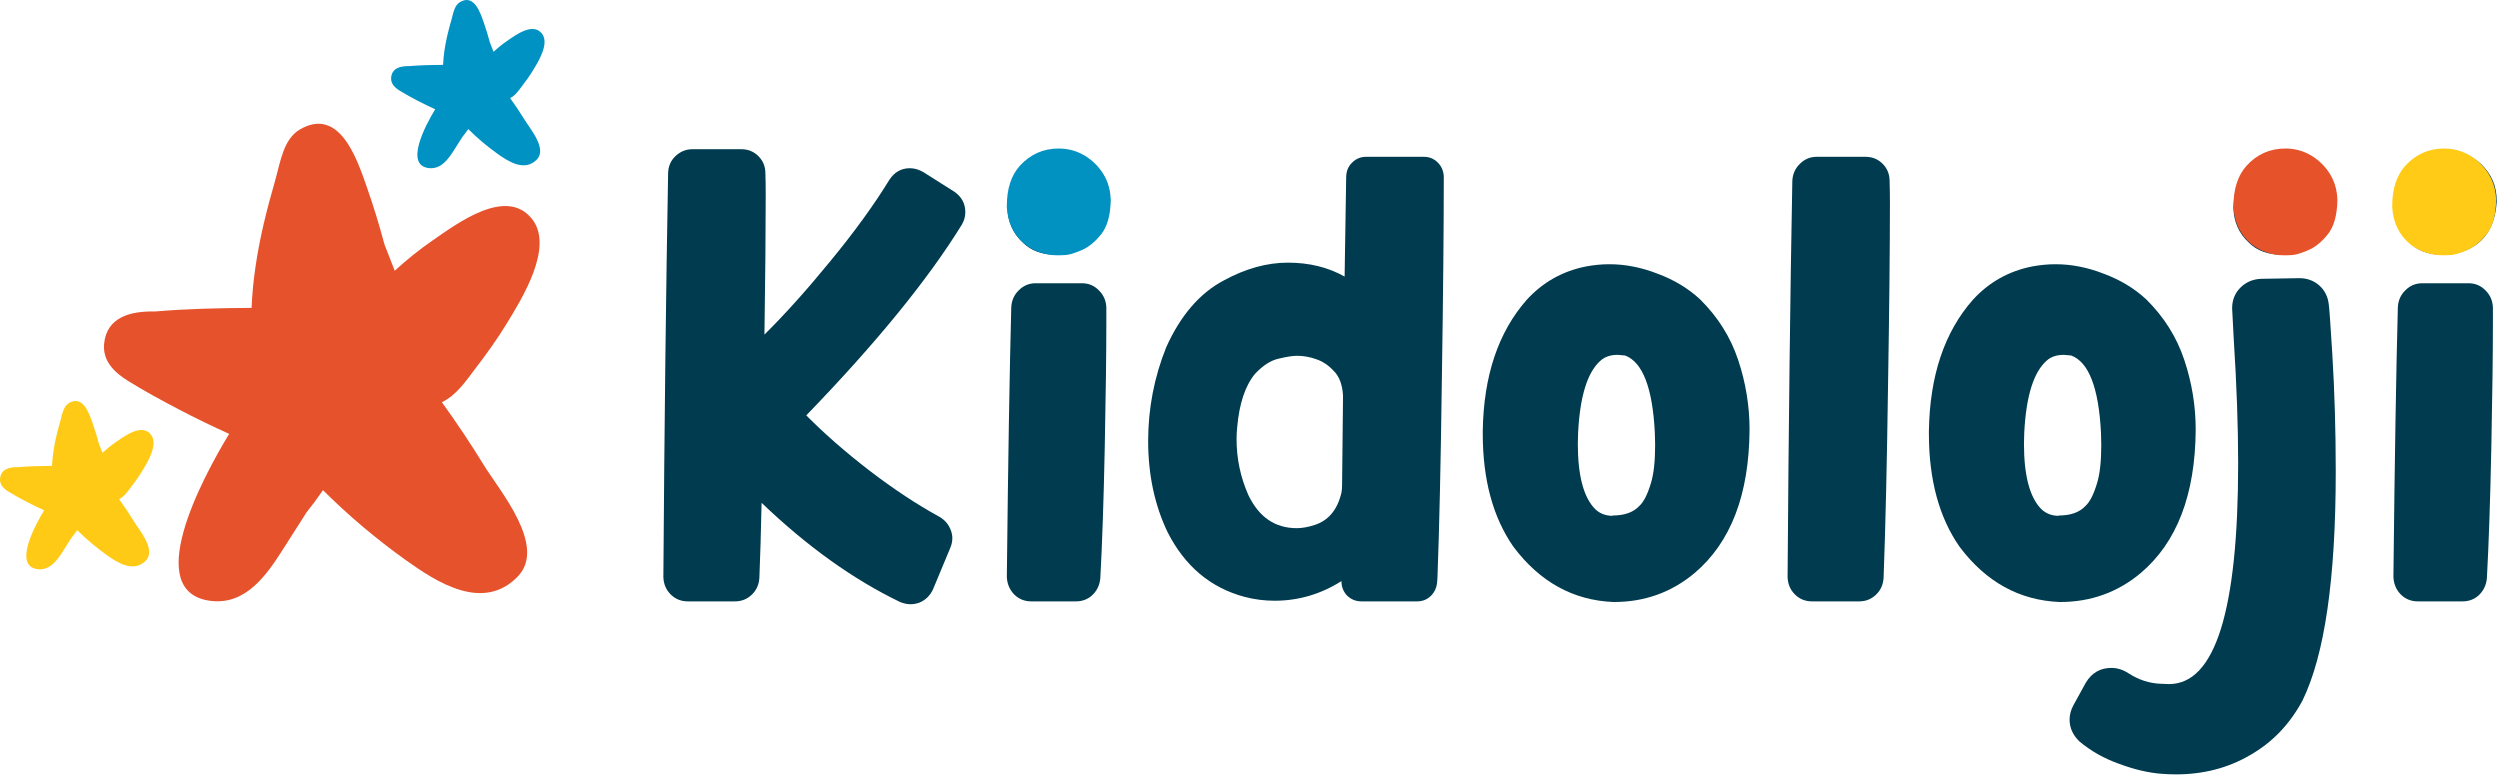 <svg width="505" height="157" viewBox="0 0 505 157" fill="none" xmlns="http://www.w3.org/2000/svg">
<path d="M183.924 122.053C183.242 122.053 182.538 121.903 181.812 121.605C172.339 117.039 163.016 110.361 153.842 101.571C153.714 107.587 153.564 112.644 153.394 116.74C153.308 118.106 152.796 119.236 151.858 120.132C150.919 121.028 149.788 121.477 148.465 121.477H138.928C137.563 121.477 136.411 121.007 135.472 120.068C134.533 119.13 134.043 117.956 134 116.548C134.213 85.569 134.533 58.367 134.96 34.941C135.003 33.576 135.493 32.445 136.432 31.549C137.414 30.61 138.566 30.141 139.889 30.141H149.745C151.111 30.141 152.263 30.61 153.202 31.549C154.14 32.487 154.61 33.64 154.61 35.005C154.652 36.328 154.674 37.736 154.674 39.229C154.674 46.697 154.588 56.148 154.418 67.584C158.599 63.445 163.059 58.474 167.795 52.671C172.574 46.867 176.521 41.427 179.636 36.349C180.66 34.77 182.047 33.981 183.796 33.981C184.692 33.981 185.588 34.237 186.485 34.749L192.757 38.717C194.251 39.742 194.997 41.128 194.997 42.878C194.997 43.731 194.763 44.563 194.293 45.374C187.423 56.511 176.948 69.355 162.866 83.905C166.493 87.575 170.739 91.287 175.604 95.042C180.511 98.797 185.226 101.912 189.749 104.387C190.858 105.027 191.626 105.923 192.053 107.075C192.266 107.63 192.373 108.185 192.373 108.739C192.373 109.337 192.245 109.956 191.989 110.596L188.469 119.044C187.871 120.324 186.954 121.22 185.716 121.733C185.119 121.946 184.522 122.053 183.924 122.053Z" fill="#003B4F"/>
<path d="M217.335 121.477H208.31C206.945 121.477 205.793 121.007 204.854 120.068C203.915 119.087 203.425 117.892 203.382 116.484C203.638 92.93 203.937 74.774 204.278 62.015C204.363 60.65 204.875 59.519 205.814 58.623C206.753 57.684 207.884 57.215 209.206 57.215H218.551C219.917 57.215 221.069 57.706 222.008 58.687C222.946 59.626 223.437 60.778 223.48 62.143V65.152C223.48 71.382 223.373 79.788 223.16 90.37C222.946 100.952 222.648 109.763 222.264 116.804C222.136 118.17 221.602 119.3 220.663 120.196C219.767 121.05 218.658 121.477 217.335 121.477ZM213.303 51.455C210.487 51.455 208.268 50.644 206.646 49.022C204.598 47.145 203.553 44.755 203.51 41.854C203.809 35.496 206.774 31.741 212.407 30.589C213.004 30.503 213.58 30.461 214.135 30.461C216.823 30.461 219.17 31.378 221.176 33.213C223.224 35.218 224.248 37.651 224.248 40.51V40.83C223.821 46.846 220.834 50.345 215.287 51.327C214.562 51.412 213.9 51.455 213.303 51.455Z" fill="#003B4F"/>
<path d="M286.269 121.477H275.004C273.895 121.477 272.935 121.092 272.124 120.324C271.356 119.514 270.972 118.532 270.972 117.38C266.79 120.026 262.288 121.348 257.467 121.348C255.418 121.348 253.413 121.092 251.45 120.58C244.538 118.746 239.332 114.372 235.833 107.459C233.23 101.997 231.928 95.874 231.928 89.09C231.928 82.519 233.145 76.203 235.577 70.144C238.478 63.701 242.361 59.199 247.226 56.639C251.621 54.249 255.931 53.055 260.155 53.055C264.465 53.055 268.284 53.993 271.612 55.871L271.932 35.645C271.975 34.493 272.38 33.554 273.148 32.829C273.916 32.061 274.855 31.677 275.964 31.677H287.613C288.723 31.677 289.661 32.061 290.429 32.829C291.198 33.597 291.603 34.557 291.646 35.709C291.646 45.993 291.518 59.498 291.262 76.225C291.048 92.909 290.75 106.414 290.365 116.74L290.301 117.572C290.216 118.682 289.789 119.62 289.021 120.388C288.253 121.114 287.336 121.477 286.269 121.477ZM261.947 106.691C263.014 106.691 264.209 106.478 265.531 106.051C268.348 105.155 270.161 102.979 270.972 99.523C271.057 99.053 271.1 98.584 271.1 98.115L271.292 79.937C271.164 77.718 270.545 76.054 269.436 74.945C268.369 73.792 267.195 73.003 265.915 72.576C264.635 72.107 263.334 71.872 262.011 71.872C261.115 71.872 259.878 72.064 258.299 72.448C256.72 72.79 255.141 73.792 253.562 75.457C251.557 77.846 250.341 81.452 249.914 86.273C249.829 87.084 249.786 87.895 249.786 88.706C249.786 92.631 250.575 96.386 252.154 99.971C254.288 104.451 257.552 106.691 261.947 106.691Z" fill="#003B4F"/>
<path d="M326.017 121.605H325.889C317.781 121.263 311.061 117.551 305.727 110.468C301.588 104.536 299.518 96.92 299.518 87.618V87.041C299.689 75.905 302.655 67.072 308.415 60.543C311.658 57.002 315.648 54.761 320.384 53.823C321.963 53.524 323.542 53.375 325.12 53.375C328.321 53.375 331.564 54.015 334.849 55.295C338.178 56.532 341.037 58.26 343.426 60.479C347.01 64.021 349.571 68.096 351.107 72.704C352.643 77.313 353.411 82.006 353.411 86.785C353.326 99.928 349.613 109.593 342.274 115.78C337.623 119.663 332.204 121.605 326.017 121.605ZM325.761 104.195V104.131C328.15 104.131 329.942 103.491 331.137 102.211C332.033 101.4 332.822 99.843 333.505 97.538C334.06 95.704 334.337 93.143 334.337 89.858L334.273 87.298C333.804 78.294 331.798 73.131 328.257 71.808L326.785 71.68C325.334 71.68 324.182 72.064 323.328 72.832C320.683 75.136 319.168 79.958 318.784 87.298L318.72 89.602C318.72 96.088 319.893 100.504 322.24 102.851C323.179 103.747 324.352 104.195 325.761 104.195Z" fill="#003B4F"/>
<path d="M375.557 121.477H366.02C364.655 121.477 363.502 121.007 362.564 120.068C361.625 119.13 361.134 117.956 361.092 116.548C361.305 85.825 361.625 59.135 362.052 36.477C362.137 35.112 362.649 33.981 363.588 33.085C364.527 32.146 365.657 31.677 366.98 31.677H376.837C378.202 31.677 379.354 32.146 380.293 33.085C381.232 34.024 381.701 35.197 381.701 36.605C381.744 37.971 381.765 39.421 381.765 40.958C381.765 50.132 381.637 62.485 381.381 78.017C381.168 93.506 380.869 106.414 380.485 116.74C380.4 118.106 379.888 119.236 378.949 120.132C378.01 121.028 376.88 121.477 375.557 121.477Z" fill="#003B4F"/>
<path d="M416.136 121.605H416.008C407.901 121.263 401.18 117.551 395.847 110.468C391.708 104.536 389.638 96.92 389.638 87.618V87.041C389.809 75.905 392.774 67.072 398.535 60.543C401.778 57.002 405.767 54.761 410.504 53.823C412.083 53.524 413.661 53.375 415.24 53.375C418.441 53.375 421.683 54.015 424.969 55.295C428.297 56.532 431.156 58.26 433.546 60.479C437.13 64.021 439.69 68.096 441.226 72.704C442.763 77.313 443.531 82.006 443.531 86.785C443.445 99.928 439.733 109.593 432.394 115.78C427.743 119.663 422.324 121.605 416.136 121.605ZM415.88 104.195V104.131C418.27 104.131 420.062 103.491 421.257 102.211C422.153 101.4 422.942 99.843 423.625 97.538C424.18 95.704 424.457 93.143 424.457 89.858L424.393 87.298C423.924 78.294 421.918 73.131 418.377 71.808L416.904 71.68C415.454 71.68 414.302 72.064 413.448 72.832C410.803 75.136 409.288 79.958 408.904 87.298L408.84 89.602C408.84 96.088 410.013 100.504 412.36 102.851C413.299 103.747 414.472 104.195 415.88 104.195Z" fill="#003B4F"/>
<path d="M439.562 156.424C438.538 156.424 437.514 156.381 436.49 156.296C433.887 156.082 431.092 155.421 428.105 154.311C425.076 153.245 422.388 151.73 420.041 149.767C418.718 148.487 418.056 147.015 418.056 145.351C418.056 144.369 418.312 143.409 418.825 142.47L421.321 137.926C422.516 135.92 424.244 134.918 426.505 134.918C427.7 134.918 428.852 135.28 429.961 136.006C432.01 137.329 434.165 138.033 436.426 138.118L438.154 138.182C447.456 138.182 452.107 123.333 452.107 93.634C452.107 86.167 451.809 77.761 451.211 68.416L450.891 62.271C450.891 60.65 451.425 59.285 452.491 58.175C453.601 57.023 455.009 56.404 456.716 56.319L464.46 56.191C466.039 56.191 467.383 56.682 468.493 57.663C469.602 58.644 470.242 59.925 470.413 61.503C470.498 61.887 470.733 65.173 471.117 71.36C471.586 78.998 471.821 86.956 471.821 95.234C471.821 116.911 469.581 132.336 465.101 141.51C462.54 146.289 459.02 149.959 454.54 152.519C450.102 155.122 445.109 156.424 439.562 156.424ZM460.94 51.455C458.124 51.455 455.905 50.644 454.284 49.022C452.235 47.145 451.19 44.755 451.147 41.854C451.446 35.496 454.412 31.741 460.044 30.589C460.641 30.503 461.218 30.461 461.772 30.461C464.46 30.461 466.807 31.378 468.813 33.213C470.861 35.218 471.885 37.651 471.885 40.51V40.83C471.458 46.846 468.471 50.345 462.924 51.327C462.199 51.412 461.538 51.455 460.94 51.455Z" fill="#003B4F"/>
<path d="M497.423 121.477H488.399C487.033 121.477 485.881 121.007 484.942 120.068C484.003 119.087 483.513 117.892 483.47 116.484C483.726 92.93 484.025 74.774 484.366 62.015C484.452 60.65 484.964 59.519 485.902 58.623C486.841 57.684 487.972 57.215 489.295 57.215H498.639C500.005 57.215 501.157 57.706 502.096 58.687C503.034 59.626 503.525 60.778 503.568 62.143V65.152C503.568 71.382 503.461 79.788 503.248 90.37C503.034 100.952 502.736 109.763 502.352 116.804C502.224 118.17 501.69 119.3 500.752 120.196C499.856 121.05 498.746 121.477 497.423 121.477ZM493.391 51.455C490.575 51.455 488.356 50.644 486.734 49.022C484.686 47.145 483.641 44.755 483.598 41.854C483.897 35.496 486.862 31.741 492.495 30.589C493.092 30.503 493.668 30.461 494.223 30.461C496.911 30.461 499.258 31.378 501.264 33.213C503.312 35.218 504.336 37.651 504.336 40.51V40.83C503.909 46.846 500.922 50.345 495.375 51.327C494.65 51.412 493.988 51.455 493.391 51.455Z" fill="#003B4F"/>
<path d="M213.671 51.572C211.144 51.572 208.909 50.815 206.968 49.301C204.757 47.431 203.56 44.96 203.38 41.888V41.621C203.38 38.148 204.26 35.432 206.02 33.473C208.142 31.158 210.76 30 213.874 30C216.402 30 218.659 30.846 220.645 32.538C223.037 34.63 224.278 37.235 224.369 40.352C224.324 43.468 223.669 45.806 222.405 47.364C221.141 48.923 219.81 49.991 218.411 50.57C217.011 51.149 215.996 51.461 215.364 51.505C214.777 51.55 214.213 51.572 213.671 51.572Z" fill="#0292C2"/>
<path d="M461.456 51.572C458.929 51.572 456.694 50.815 454.753 49.301C452.542 47.431 451.346 44.96 451.165 41.888V41.621C451.165 38.148 452.045 35.432 453.806 33.473C455.927 31.158 458.545 30 461.659 30C464.187 30 466.444 30.846 468.43 32.538C470.822 34.63 472.064 37.235 472.154 40.352C472.109 43.468 471.454 45.806 470.19 47.364C468.927 48.923 467.595 49.991 466.196 50.57C464.797 51.149 463.781 51.461 463.149 51.505C462.562 51.55 461.998 51.572 461.456 51.572Z" fill="#E6522A"/>
<path d="M493.523 51.572C490.995 51.572 488.761 50.815 486.82 49.301C484.608 47.431 483.412 44.96 483.231 41.888V41.621C483.231 38.148 484.112 35.432 485.872 33.473C487.993 31.158 490.611 30 493.726 30C496.254 30 498.51 30.846 500.496 32.538C502.889 34.63 504.13 37.235 504.22 40.352C504.175 43.468 503.521 45.806 502.257 47.364C500.993 48.923 499.661 49.991 498.262 50.57C496.863 51.149 495.847 51.461 495.215 51.505C494.629 51.55 494.064 51.572 493.523 51.572Z" fill="#FFCB16"/>
<path d="M89.28 81.234C92.209 79.834 94.087 76.983 96.069 74.391C98.274 71.505 100.411 68.551 102.306 65.44C105.39 60.395 111.972 49.924 107.475 44.239C102.271 37.673 92.416 45.103 87.35 48.593C84.645 50.459 82.129 52.498 79.734 54.693C79.028 52.93 78.338 51.151 77.666 49.388C76.615 45.431 75.409 41.509 74.048 37.638C72.118 32.144 68.586 21.465 60.557 26.165C57.248 28.1 56.628 32.783 55.663 36.152C54.75 39.349 53.871 42.563 53.13 45.811C51.907 51.202 51.045 56.68 50.821 62.192C44.326 62.227 37.795 62.365 31.351 62.918C26.475 62.814 21.564 63.972 21.03 69.432C20.703 72.922 23.098 75.22 25.82 76.914C29.18 79.004 32.661 80.888 36.158 82.719C39.484 84.465 42.861 86.089 46.29 87.644C40.621 96.957 28.577 119.783 42.672 121.39C49.667 122.185 53.837 116.189 57.145 110.988C58.73 108.483 60.333 105.977 61.935 103.472C63.107 102.02 64.21 100.534 65.243 99.014C70.43 104.18 75.926 108.811 81.974 113.148C88.332 117.692 97.585 123.619 104.546 116.5C110.542 110.366 101.014 99.273 97.723 93.934C95.069 89.614 92.243 85.38 89.263 81.251L89.28 81.234Z" fill="#E6522C"/>
<path d="M103.053 19.809C104.085 19.317 104.747 18.312 105.445 17.399C106.222 16.383 106.974 15.342 107.642 14.246C108.728 12.469 111.047 8.78 109.463 6.777C107.63 4.464 104.158 7.082 102.373 8.311C101.42 8.969 100.534 9.687 99.69 10.46C99.442 9.839 99.199 9.212 98.962 8.591C98.592 7.197 98.167 5.816 97.687 4.452C97.007 2.516 95.763 -1.245 92.935 0.41C91.769 1.092 91.551 2.742 91.211 3.929C90.889 5.055 90.58 6.187 90.319 7.331C89.888 9.23 89.584 11.16 89.505 13.102C87.217 13.114 84.916 13.163 82.646 13.357C80.929 13.321 79.199 13.729 79.011 15.652C78.895 16.882 79.739 17.691 80.698 18.288C81.882 19.024 83.108 19.688 84.34 20.333C85.511 20.948 86.701 21.52 87.909 22.068C85.912 25.349 81.669 33.389 86.634 33.956C89.099 34.236 90.567 32.123 91.733 30.291C92.291 29.409 92.856 28.526 93.42 27.643C93.833 27.132 94.222 26.609 94.586 26.073C96.413 27.893 98.349 29.524 100.479 31.052C102.719 32.653 105.979 34.741 108.431 32.233C110.543 30.072 107.187 26.164 106.027 24.283C105.093 22.762 104.097 21.27 103.047 19.816L103.053 19.809Z" fill="#0092C2"/>
<path d="M24.067 100.821C25.099 100.327 25.761 99.323 26.459 98.409C27.237 97.392 27.99 96.35 28.658 95.254C29.745 93.476 32.065 89.785 30.48 87.781C28.646 85.467 25.172 88.086 23.387 89.316C22.433 89.974 21.546 90.692 20.702 91.466C20.453 90.845 20.21 90.217 19.973 89.596C19.603 88.201 19.178 86.819 18.698 85.455C18.018 83.518 16.773 79.754 13.943 81.411C12.777 82.093 12.558 83.743 12.218 84.931C11.896 86.058 11.586 87.19 11.325 88.335C10.894 90.236 10.59 92.166 10.511 94.109C8.222 94.121 5.92 94.17 3.648 94.365C1.93 94.328 0.199 94.736 0.011 96.661C-0.105 97.891 0.739 98.701 1.699 99.298C2.883 100.035 4.11 100.699 5.343 101.345C6.515 101.96 7.705 102.532 8.914 103.08C6.916 106.363 2.671 114.408 7.639 114.975C10.104 115.255 11.574 113.142 12.74 111.308C13.299 110.425 13.864 109.542 14.428 108.659C14.841 108.147 15.23 107.624 15.595 107.088C17.423 108.909 19.36 110.541 21.492 112.07C23.733 113.671 26.994 115.761 29.448 113.251C31.561 111.089 28.203 107.179 27.043 105.297C26.107 103.775 25.111 102.282 24.061 100.827L24.067 100.821Z" fill="#FECA15"/>
</svg>
